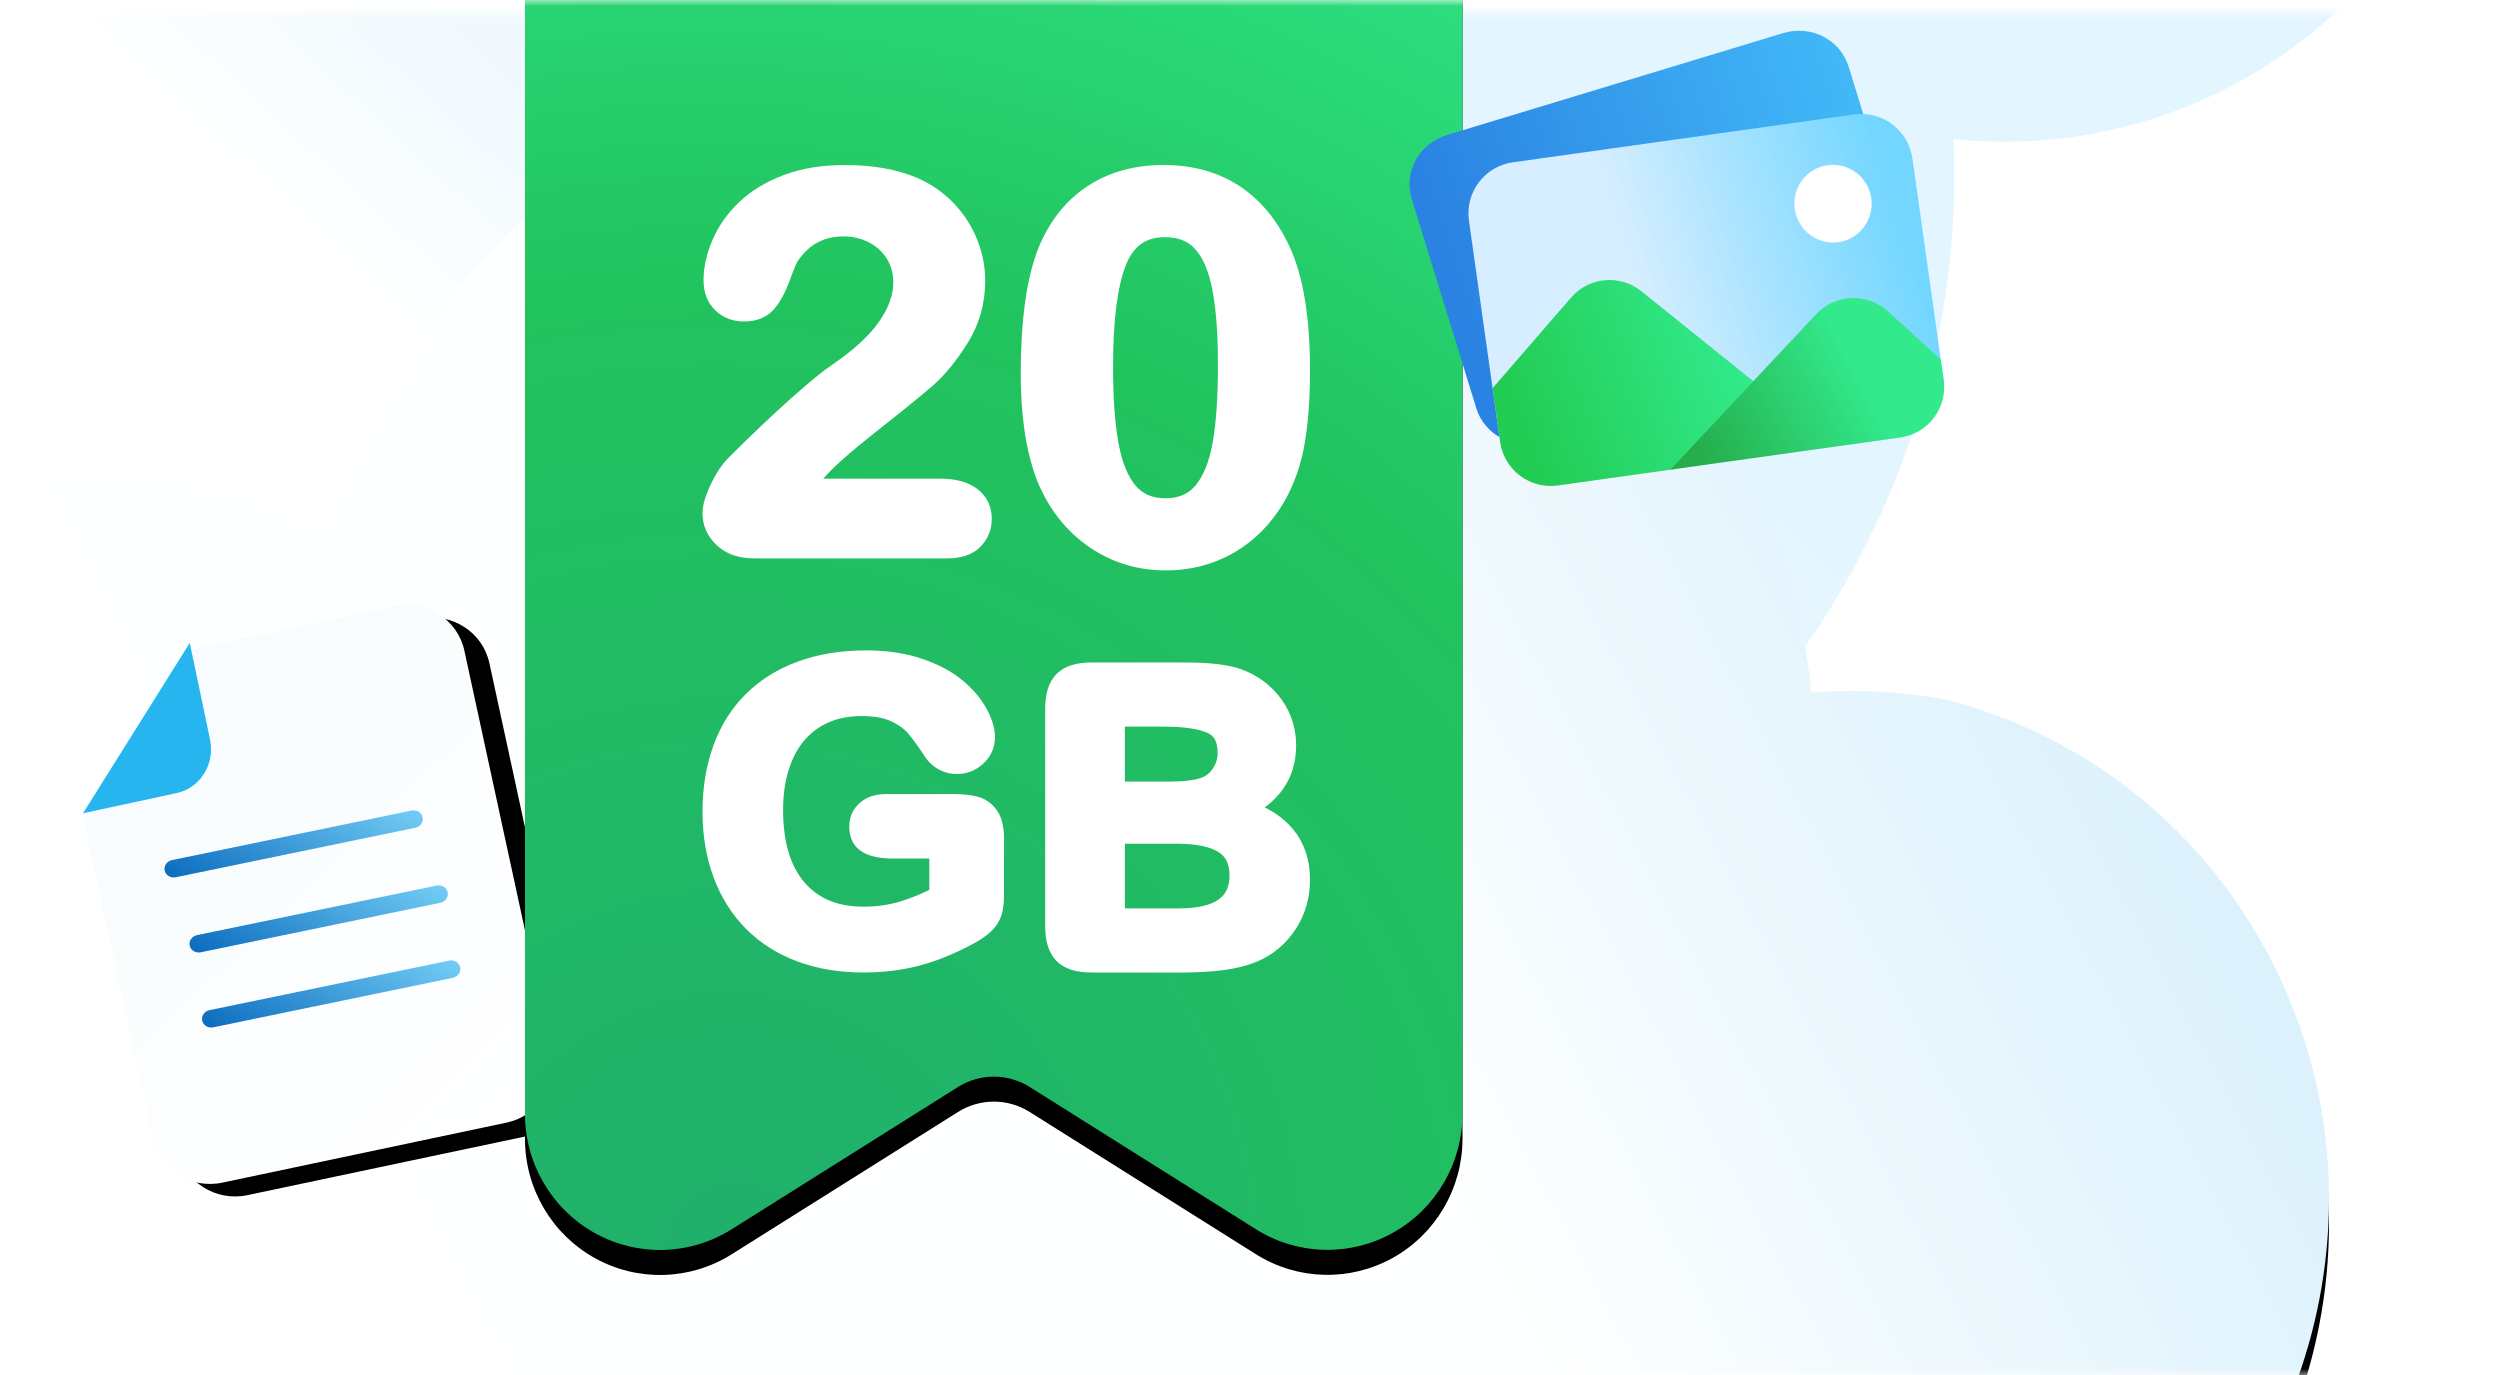 <svg height="110" viewBox="0 0 200 110" width="200" xmlns="http://www.w3.org/2000/svg" xmlns:xlink="http://www.w3.org/1999/xlink"><defs><filter id="a" height="154.5%" width="131%" x="-15.5%" y="-25.8%"><feOffset dx="-9" dy="1" in="SourceAlpha" result="shadowOffsetOuter1"/><feGaussianBlur in="shadowOffsetOuter1" result="shadowBlurOuter1" stdDeviation=".5"/><feColorMatrix in="shadowBlurOuter1" result="shadowMatrixOuter1" type="matrix" values="0 0 0 0 0.562   0 0 0 0 0.732   0 0 0 0 0.778  0 0 0 0.525 0"/><feMerge><feMergeNode in="shadowMatrixOuter1"/><feMergeNode in="SourceGraphic"/></feMerge></filter><linearGradient id="b" x1="42.146%" x2="84.607%" y1="52.416%" y2="33.814%"><stop offset="0" stop-color="#53c2fc"/><stop offset=".507" stop-color="#addef8"/><stop offset=".695" stop-color="#feffff"/><stop offset="1" stop-color="#fff"/></linearGradient><path id="c" d="m190.489 44.464c-3.894.014-7.768.546-11.52 1.583-9.293-29.252-37.622-48.255-68.339-45.841-30.716 2.414-55.701 25.607-60.27 55.949-14.64-4.472-30.552.016-40.663 11.467-10.111 11.451-12.543 27.741-6.215 41.626 6.328 13.885 20.241 22.788 35.554 22.752h151.479c23.29-1.341 41.486-20.538 41.486-43.768 0-23.23-18.197-42.427-41.486-43.768z"/><filter id="d" height="137.9%" width="121.6%" x="-10.8%" y="-17.4%"><feOffset dx="0" dy="2" in="SourceAlpha" result="shadowOffsetOuter1"/><feGaussianBlur in="shadowOffsetOuter1" result="shadowBlurOuter1" stdDeviation="8"/><feColorMatrix in="shadowBlurOuter1" type="matrix" values="0 0 0 0 0.125   0 0 0 0 0.502   0 0 0 0 0.988  0 0 0 1 0"/></filter><linearGradient id="e" x1="-29.339%" x2="167.411%" y1="81.397%" y2="19.415%"><stop offset="0" stop-color="#fff"/><stop offset=".41" stop-color="#feffff"/><stop offset=".844" stop-color="#addef8"/><stop offset="1" stop-color="#addef8"/></linearGradient><path id="f" d="m26.098 42.065c9.639-27.397 36.558-44.539 64.937-41.351 28.379 3.187 50.716 25.861 53.884 54.697 3.361-.28 6.739-.133 10.056.437l.732.133c20.944 5.364 34.029 26.427 29.832 48.021-.402 2.066-.948 4.069-1.627 5.998h-183.913v-70.97c8.626-2.314 17.951-1.358 26.098 3.035z"/><filter id="g" height="137.4%" width="122%" x="-11%" y="-16.9%"><feOffset dx="0" dy="2" in="SourceAlpha" result="shadowOffsetOuter1"/><feGaussianBlur in="shadowOffsetOuter1" result="shadowBlurOuter1" stdDeviation="6.5"/><feColorMatrix in="shadowBlurOuter1" type="matrix" values="0 0 0 0 0.362   0 0 0 0 0.779   0 0 0 0 1  0 0 0 0.576 0"/></filter><linearGradient id="h" x1="14.811%" x2="72.114%" y1="95.199%" y2="21.341%"><stop offset="0" stop-color="#fff"/><stop offset="1" stop-color="#f8fcfe"/></linearGradient><path id="i" d="m34.666 44.741c-.533 2.493-3.018 4.08-5.549 3.545l-22.718-4.798c-2.531-.535-4.151-2.989-3.618-5.481l6.987-32.237c.533-2.493 3.018-4.08 5.549-3.545l16.341 3.451 4.359 6.604 4.293 6.503z"/><filter id="j" height="156.2%" width="169.1%" x="-39.9%" y="-25.9%"><feOffset dx="-2" dy="1" in="SourceAlpha" result="shadowOffsetOuter1"/><feGaussianBlur in="shadowOffsetOuter1" result="shadowBlurOuter1" stdDeviation="4"/><feColorMatrix in="shadowBlurOuter1" type="matrix" values="0 0 0 0 0   0 0 0 0 0.635   0 0 0 0 0.808  0 0 0 0.887 0"/></filter><linearGradient id="k" x1="117.757%" x2="-25.639%" y1="58.729%" y2="32.512%"><stop offset="0" stop-color="#0062b9"/><stop offset="1" stop-color="#86dfff"/></linearGradient><filter id="l" height="140.9%" width="162.7%" x="-31.3%" y="-18.7%"><feOffset dx="-1" dy="0" in="SourceAlpha" result="shadowOffsetOuter1"/><feGaussianBlur in="shadowOffsetOuter1" result="shadowBlurOuter1" stdDeviation="2"/><feColorMatrix in="shadowBlurOuter1" result="shadowMatrixOuter1" type="matrix" values="0 0 0 0 0   0 0 0 0 1   0 0 0 0 0.404  0 0 0 0.446 0"/><feMerge><feMergeNode in="shadowMatrixOuter1"/><feMergeNode in="SourceGraphic"/></feMerge></filter><radialGradient id="m" cx="22.646%" cy="100%" gradientTransform="matrix(.489 -.569 .904 .331 -.788 .798)" r="175.834%"><stop offset="0" stop-color="#20af6c"/><stop offset=".579" stop-color="#21c35e"/><stop offset="1" stop-color="#32ea8c"/></radialGradient><path id="n" d="m58.487 113.346-18.121-11.393c-1.75-1.096-3.966-1.096-5.716 0l-18.121 11.393c-3.331 2.096-7.528 2.207-10.963.289-3.435-1.918-5.567-5.563-5.567-9.519v-94.075c.015-5.556 4.495-10.05 10.01-10.041h54.998c2.649-.002 5.191 1.056 7.065 2.943 1.874 1.887 2.927 4.446 2.927 7.115v94.058c-.005 3.951-2.134 7.589-5.563 9.506-3.429 1.917-7.62 1.811-10.95-.276z"/><filter id="o" height="135.7%" width="154.7%" x="-27.3%" y="-16.1%"><feOffset dx="0" dy="2" in="SourceAlpha" result="shadowOffsetOuter1"/><feGaussianBlur in="shadowOffsetOuter1" result="shadowBlurOuter1" stdDeviation="6.5"/><feColorMatrix in="shadowBlurOuter1" type="matrix" values="0 0 0 0 0.299   0 0 0 0 0.949   0 0 0 0 0.864  0 0 0 0.319 0"/></filter><filter id="p" height="127.9%" width="137.4%" x="-18.7%" y="-14%"><feOffset dx="0" dy="0" in="SourceAlpha" result="shadowOffsetOuter1"/><feGaussianBlur in="shadowOffsetOuter1" result="shadowBlurOuter1" stdDeviation="2"/><feColorMatrix in="shadowBlurOuter1" result="shadowMatrixOuter1" type="matrix" values="0 0 0 0 0.068   0 0 0 0 0.742   0 0 0 0 0.255  0 0 0 0.738 0"/><feMerge><feMergeNode in="shadowMatrixOuter1"/><feMergeNode in="SourceGraphic"/></feMerge></filter><linearGradient id="q" x1="6.1%" x2="129.777%" y1="53.979%" y2="43.412%"><stop offset="0" stop-color="#2a83e2"/><stop offset="1" stop-color="#4acbff"/></linearGradient><linearGradient id="r" x1="36.58%" x2="95.651%" y1="50.6%" y2="46.047%"><stop offset="0" stop-color="#d6eeff"/><stop offset="1" stop-color="#72d6ff"/></linearGradient><linearGradient id="s" x1="7.916%" x2="97.455%" y1="71.439%" y2="60.651%"><stop offset="0" stop-color="#22cb52"/><stop offset="1" stop-color="#32ea8c"/></linearGradient><linearGradient id="t" x1="7.916%" x2="71.474%" y1="59.807%" y2="50%"><stop offset="0" stop-color="#26ae4c"/><stop offset="1" stop-color="#32ea8c"/></linearGradient><mask id="u" fill="#fff"><path d="m0 0h200v110h-200z" fill="#fff" fill-rule="evenodd"/></mask></defs><g fill="none" fill-rule="evenodd"><g fill-rule="nonzero" filter="url(#a)" mask="url(#u)" opacity=".163"><g transform="matrix(-.982 .191 -.191 -.982 225.462 55.654)"><use fill="#000" filter="url(#d)" xlink:href="#c"/><use fill="url(#b)" xlink:href="#c"/></g></g><g fill-rule="nonzero" mask="url(#u)"><use fill="#000" filter="url(#g)" xlink:href="#f"/><use fill="url(#e)" xlink:href="#f"/></g><g mask="url(#u)"><g fill-rule="nonzero" transform="matrix(-.993 .122 .122 .993 43.688 43.849)"><g transform="matrix(.993 -.122 .122 .993 -2.918 2.808)"><use fill="#000" filter="url(#j)" xlink:href="#i"/><use fill="url(#h)" xlink:href="#i"/></g><g fill="url(#k)"><path d="m11.723 31.793 19.495 1.594c.414.034.72.375.684.762-.036.387-.401.673-.815.639l-19.495-1.594c-.414-.034-.72-.375-.684-.762.036-.387.401-.673.815-.639z"/><path d="m11.984 25.716 19.495 1.594c.414.034.72.375.684.762-.036.387-.401.673-.815.639l-19.495-1.594c-.414-.034-.72-.375-.684-.762.036-.387.401-.673.815-.639z"/><path d="m13.238 19.517 19.495 1.594c.414.034.72.375.684.762-.036.387-.401.673-.815.639l-19.495-1.594c-.414-.034-.72-.375-.684-.762.036-.387.401-.673.815-.639z"/></g><path d="m29.995 3.585 8.534 13.615-7.479-1.612c-1.887-.407-3.086-2.319-2.677-4.27z" fill="#27b5ef" transform="matrix(.993 -.122 .122 .993 -1.018 4.149)"/></g><g fill-rule="nonzero" filter="url(#l)" transform="translate(43 -15)"><use fill="#000" filter="url(#o)" xlink:href="#n"/><use fill="url(#m)" xlink:href="#n"/></g><g filter="url(#p)" transform="translate(57 14)"><g fill="#fff" fill-rule="nonzero" stroke="#fff" stroke-width="1.6"><path d="m7.223 25.091h10.96c1.092 0 1.925.216 2.498.648.574.432.861 1.019.861 1.762 0 .662-.227 1.222-.682 1.681-.455.459-1.144.689-2.068.689h-15.453c-1.05 0-1.869-.28-2.457-.84-.588-.56-.882-1.218-.882-1.974 0-.486.189-1.131.567-1.934.378-.803.791-1.434 1.239-1.893 1.862-1.863 3.541-3.459 5.039-4.789s2.568-2.204 3.212-2.622c1.148-.783 2.103-1.569 2.866-2.359.763-.79 1.344-1.6 1.743-2.43.399-.83.598-1.644.598-2.44 0-.864-.213-1.637-.64-2.319-.427-.682-1.008-1.212-1.743-1.59-.735-.378-1.536-.567-2.404-.567-1.834 0-3.275.776-4.325 2.329-.14.203-.374.756-.703 1.661-.329.905-.7 1.6-1.113 2.086-.413.486-1.018.729-1.816.729-.7 0-1.281-.223-1.743-.668-.462-.446-.693-1.053-.693-1.823 0-.932.217-1.904.651-2.916.434-1.013 1.081-1.931 1.942-2.754.861-.824 1.953-1.488 3.275-1.995 1.323-.506 2.873-.759 4.651-.759 2.142 0 3.968.324 5.48.972.98.432 1.841 1.026 2.582 1.782.742.756 1.319 1.63 1.732 2.622.413.992.619 2.022.619 3.088 0 1.674-.43 3.196-1.291 4.567-.861 1.37-1.739 2.444-2.635 3.22-.896.776-2.397 1.995-4.504 3.655s-3.552 2.95-4.336 3.868c-.336.365-.679.803-1.029 1.316z"/><path d="m47 15.581c0 2.247-.14 4.18-.421 5.797-.28 1.617-.799 3.083-1.557 4.399-.954 1.617-2.188 2.864-3.702 3.741-1.515.877-3.198 1.316-5.049 1.316-2.132 0-4.043-.589-5.733-1.768-1.69-1.179-2.963-2.809-3.818-4.892-.435-1.137-.754-2.395-.957-3.772s-.305-2.868-.305-4.471c0-2.069.112-3.933.337-5.591.224-1.658.575-3.083 1.052-4.276.827-1.973 2.03-3.477 3.608-4.512 1.578-1.035 3.461-1.552 5.648-1.552 1.445 0 2.756.23 3.934.689 1.178.459 2.212 1.131 3.103 2.014.891.884 1.644 1.977 2.261 3.279 1.066 2.261 1.599 5.461 1.599 9.599zm-5.764-.411c0-2.508-.154-4.56-.463-6.156-.309-1.596-.827-2.802-1.557-3.618-.729-.815-1.739-1.223-3.029-1.223-1.851 0-3.138.911-3.86 2.734-.722 1.823-1.083 4.632-1.083 8.428 0 2.576.154 4.687.463 6.331.309 1.644.827 2.888 1.557 3.731.729.843 1.718 1.264 2.966 1.264 1.29 0 2.3-.439 3.029-1.316.729-.877 1.241-2.131 1.536-3.762.295-1.631.442-3.769.442-6.413z"/><g transform="translate(0 38.833)"><path d="m22.521 14.267v4.479c0 .595-.059 1.071-.177 1.427-.118.356-.335.677-.652.964s-.722.563-1.215.829c-1.427.765-2.801 1.323-4.121 1.674-1.32.351-2.758.526-4.314.526-1.814 0-3.466-.276-4.958-.829-1.492-.553-2.763-1.355-3.815-2.407-1.052-1.052-1.859-2.327-2.423-3.826-.563-1.498-.845-3.172-.845-5.021 0-1.817.274-3.48.821-4.99.547-1.509 1.352-2.79 2.415-3.842 1.062-1.052 2.356-1.857 3.88-2.415 1.524-.558 3.252-.837 5.183-.837 1.588 0 2.994.21 4.218.63s2.216.948 2.978 1.586 1.336 1.312 1.722 2.025c.386.712.58 1.344.58 1.897 0 .595-.223 1.103-.668 1.522-.445.42-.979.63-1.602.63-.343 0-.673-.08-.99-.239-.317-.159-.582-.383-.797-.67-.59-.914-1.089-1.605-1.497-2.072-.408-.468-.958-.861-1.65-1.18-.692-.319-1.575-.478-2.648-.478-1.105 0-2.093.189-2.962.566s-1.612.925-2.23 1.642c-.617.717-1.089 1.597-1.417 2.638-.327 1.041-.491 2.195-.491 3.459 0 2.742.636 4.851 1.908 6.329s3.045 2.216 5.32 2.216c1.105 0 2.144-.143 3.115-.43s1.956-.696 2.954-1.227v-3.794h-3.702c-.891 0-1.564-.133-2.02-.399-.456-.266-.684-.717-.684-1.355 0-.521.19-.951.571-1.291.381-.34.899-.51 1.553-.51h5.425c.665 0 1.229.058 1.69.175s.834.377 1.119.781.427 1.01.427 1.817z"/><path d="m37.514 24.167h-7.203c-1.04 0-1.782-.229-2.227-.688-.445-.459-.667-1.19-.667-2.192v-17.44c0-1.023.228-1.759.683-2.208s1.192-.673 2.211-.673h7.637c1.125 0 2.101.069 2.926.206.825.137 1.565.401 2.219.791.557.327 1.05.741 1.479 1.242.429.501.756 1.055.981 1.662.225.607.338 1.248.338 1.923 0 2.321-1.179 4.02-3.537 5.096 3.098.971 4.647 2.859 4.647 5.665 0 1.298-.338 2.466-1.013 3.505-.675 1.039-1.586 1.807-2.733 2.303-.718.295-1.544.504-2.476.625-.933.121-2.021.182-3.264.182zm-.354-10.302h-4.968v6.773h5.129c3.226 0 4.84-1.145 4.84-3.434 0-1.171-.418-2.02-1.254-2.548-.836-.528-2.085-.791-3.746-.791zm-4.968-9.369v5.998h4.373c1.19 0 2.109-.111 2.757-.332.648-.222 1.144-.644 1.487-1.266.268-.443.402-.939.402-1.488 0-1.171-.423-1.949-1.27-2.334s-2.138-.578-3.875-.578z"/></g></g></g></g><g mask="url(#u)"><g fill-rule="nonzero" transform="matrix(.978 -.208 .208 .978 111.504 9.256)"><path d="m3.836 2.396 28.023-2.38c2.311-.196 4.349 1.462 4.551 3.703l1.574 17.47c.202 2.242-1.508 4.218-3.82 4.414l-28.023 2.38c-2.311.196-4.349-1.462-4.551-3.703l-1.574-17.47c-.202-2.242 1.508-4.218 3.82-4.414z" fill="url(#q)"/><g fill="none" transform="translate(2.884 5.618)"><path d="m5.647.01 27.52 1.936c2.27.16 3.982 2.139 3.823 4.42l-1.236 17.78c-.159 2.281-2.127 4.001-4.397 3.841l-27.52-1.936c-2.27-.16-3.982-2.139-3.823-4.42l1.236-17.78c.159-2.281 2.127-4.001 4.397-3.841z" fill="url(#r)"/><path d="m13.562 12.227 7.518 9.222-7.797 5.267-9.495-.668c-2.243-.158-3.935-2.109-3.779-4.359l.302-4.339 7.657-5.787c1.741-1.316 4.206-1.022 5.593.665z" fill="url(#s)"/><path d="m35.748 24.228.116-1.672-3.327-4.634c-1.304-1.817-3.837-2.251-5.673-.973l-13.992 9.738 18.519 1.303c2.251.158 4.202-1.526 4.357-3.761z" fill="url(#t)"/><path d="m26.943 8.368c-.116 1.712 1.17 3.195 2.872 3.311 1.702.116 3.175-1.177 3.291-2.89.116-1.712-1.17-3.195-2.872-3.311-.818-.058-1.624.215-2.242.757-.587.515-.957 1.233-1.039 2.009z" fill="#fff"/></g></g></g></g></svg>